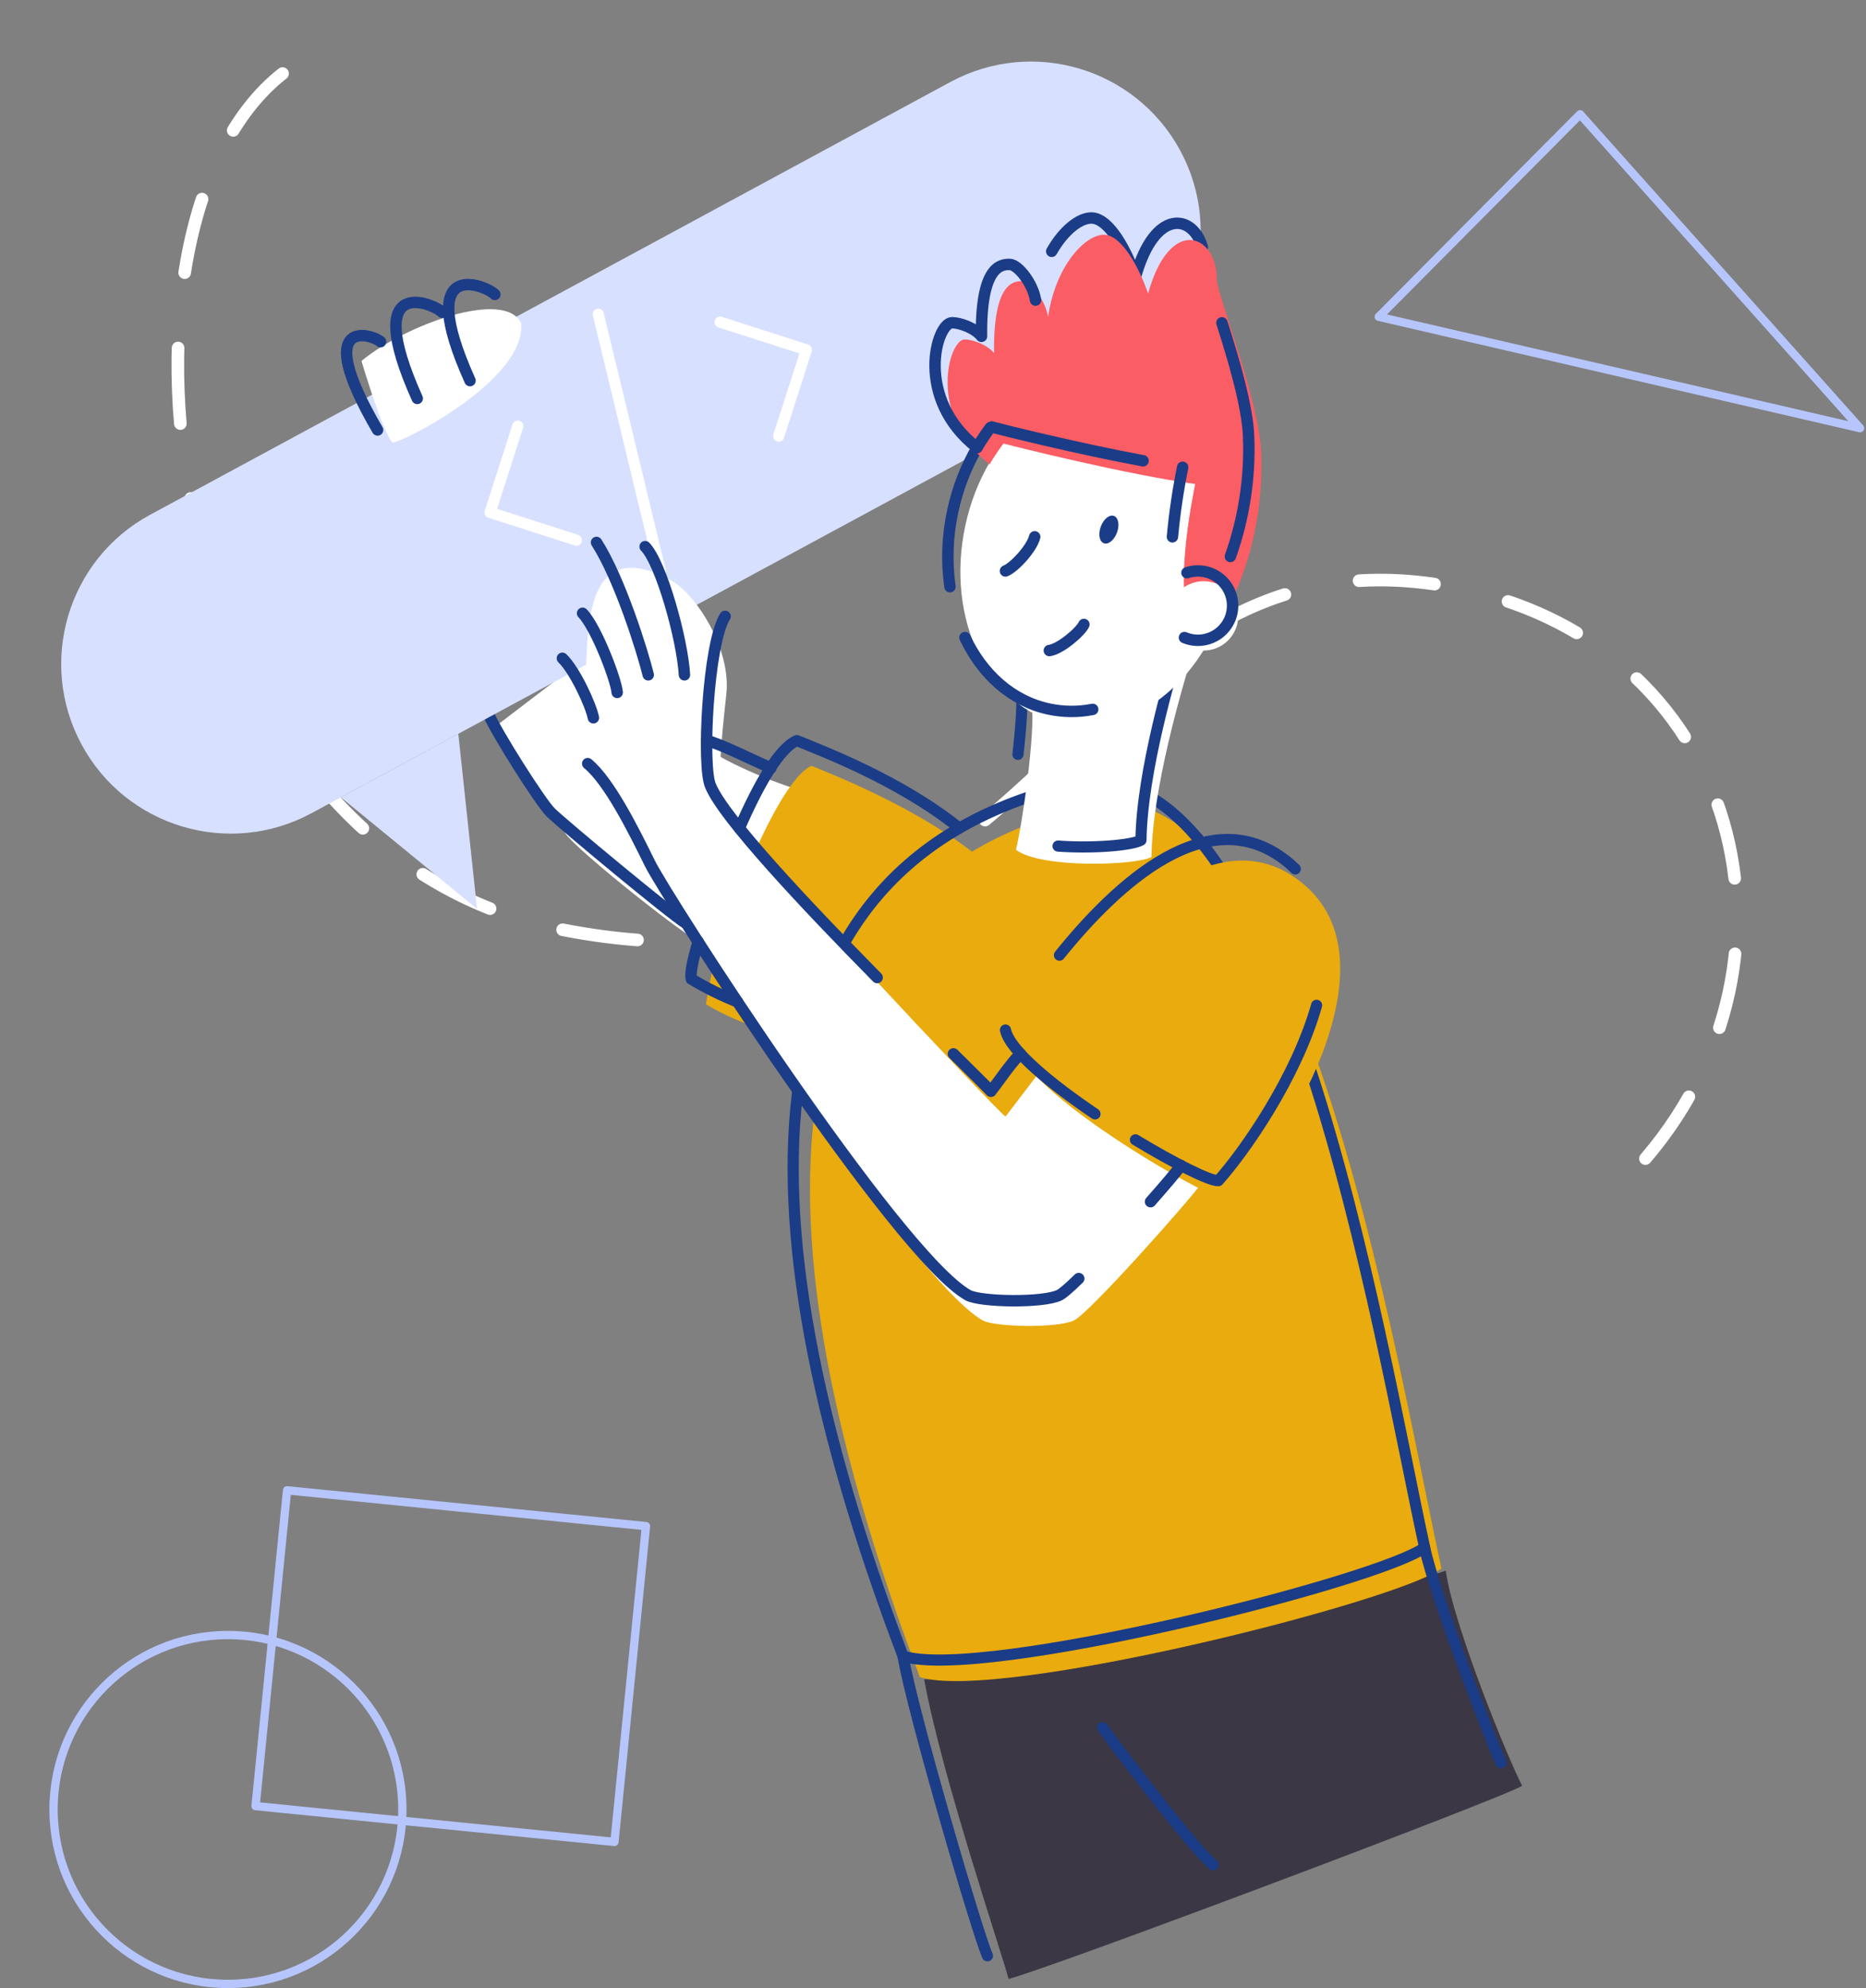 <svg width="888" height="946" viewBox="0 0 888 946" fill="none" xmlns="http://www.w3.org/2000/svg">
<rect x="0" y="0" width="888" height="946" fill="#808080" stroke="none"/>
<g clip-path="url(#clip0_405_3)">
<path d="M134.47 35C40.86 108.26 75.7 404.94 267.63 442.37C492.4 486.2 507.59 256.72 678 277.3C826.19 295.21 870.67 455.45 778.91 555.93" stroke="white" stroke-width="6" stroke-linecap="round" stroke-linejoin="round" stroke-dasharray="36 36"/>
<path d="M339.29 452.08C328.29 447.87 273.37 403.56 269.09 396.57C264.81 389.58 236.39 345.15 236.39 345.15L284.23 308.67C284.23 308.67 327.33 347.41 335.72 355.21C344.11 363.01 376.53 375.46 380.05 375.45C383.57 375.44 339.29 452.08 339.29 452.08Z" fill="white"/>
<path d="M326.68 439.47C320.12 435.69 267.3 391.77 262.09 386.57C256.88 381.37 236.09 348.27 232.75 340.36" stroke="#1B3C87" stroke-width="5.43" stroke-linecap="round" stroke-linejoin="round"/>
<path d="M688 747.31C676.74 752.31 474.83 798.62 439.8 799.04C447.87 844.22 477.85 932.61 479.95 941.58C497.88 937.23 716.27 855.08 724.36 849.69C717.65 836.76 691.71 773.59 688 747.31Z" fill="#3B3744"/>
<path d="M452.255 39.021L71.464 244.914C32.248 266.118 17.646 315.095 38.848 354.307C60.051 393.52 109.029 408.119 148.244 386.916L529.035 181.023C568.25 159.819 582.852 110.842 561.65 71.629C540.448 32.417 491.47 17.817 452.255 39.021Z" fill="#D7E0FF"/>
<path d="M274.29 257L233.22 243.82L246.41 202.74" stroke="white" stroke-width="5.3" stroke-linecap="round" stroke-linejoin="round"/>
<path d="M342.68 153.26L383.75 166.45L370.57 207.52" stroke="white" stroke-width="5.3" stroke-linecap="round" stroke-linejoin="round"/>
<path d="M284.71 149.5L314.25 271.66" stroke="white" stroke-width="5.3" stroke-linecap="round" stroke-linejoin="round"/>
<path d="M248 153.84C240.33 137.15 192.43 154.76 172 171.75C177.68 190.42 183.45 206.85 186.74 210.58C190.77 211 250.52 180.76 248 153.84Z" fill="white"/>
<path d="M465.36 407.46C436.84 384.46 397.55 369.06 386.19 364.37C377.93 367.94 367.31 386.8 357.95 408.2C341.21 439.63 335.95 477.83 335.95 477.83C361.87 493.94 415.64 504.23 425.12 504.23C434.6 504.23 465.36 407.46 465.36 407.46Z" fill="#E9AB0D"/>
<path d="M518.07 383.32C618.35 359.27 664.18 646.49 685.96 746.32C664.63 762.2 475.42 809.84 437.76 798C368.34 615.18 344.25 425 518.07 383.32Z" fill="#E9AB0D"/>
<path d="M510.07 373.32C610.35 349.27 656.18 636.49 677.96 736.32C656.63 752.2 467.42 799.84 429.76 788C360.34 605.18 336.25 415 510.07 373.32Z" stroke="#1B3C87" stroke-width="5.3" stroke-linecap="round" stroke-linejoin="round"/>
<path d="M572.06 562.66C566.8 570.27 518.79 624.42 511.18 628.22C503.57 632.02 473.38 631.53 467.57 628.22C433.62 608.9 324.15 438.84 316.24 422.74C308.33 406.64 296.93 383.82 286.68 375.33C285.03 362.84 293.98 346.49 278.09 326.71C281.01 312.77 272.9 251.17 319.09 275.97C331.25 282.62 347.97 308.69 345.66 330.16C343.35 351.63 340.56 376.02 345.18 386.04C349.8 396.06 475.28 529.63 478.52 531.25C482.52 526.02 498.45 505.13 498.45 505.13L572.06 562.66Z" fill="white"/>
<path d="M619.13 419.68C667.65 458.14 608.64 547.3 586.79 571.77C576.79 572.21 489.93 521.07 485.48 500.09C498.07 481.3 565.06 376.81 619.13 419.68Z" fill="#E9AB0D"/>
<path d="M351 476.7C343.384 473.68 336.026 470.044 329 465.83C328.41 463.44 329.32 458.09 332.25 448.03" stroke="#1B3C87" stroke-width="5.43" stroke-linecap="round" stroke-linejoin="round"/>
<path d="M351.86 394.13C361.22 372.73 370.93 355.94 379.19 352.37C390.55 357.06 428.03 371.06 456.55 394.02" stroke="#1B3C87" stroke-width="5.3" stroke-linecap="round" stroke-linejoin="round"/>
<path d="M417.42 465.12C383.33 430.48 344.62 389.35 338.19 374.04C333.9 365.04 336.93 305.94 345.07 293.27" stroke="#1B3C87" stroke-width="5.43" stroke-linecap="round" stroke-linejoin="round"/>
<path d="M485.56 501.36C480.32 506.88 475.67 514 471.56 519.25C470.38 517.89 463.63 511.25 453.72 501.43" stroke="#1B3C87" stroke-width="5.43" stroke-linecap="round" stroke-linejoin="round"/>
<path d="M513.36 608.35C509.11 612.5 505.8 615.41 504.18 616.22C496.57 620.03 466.38 619.53 460.57 616.22C426.62 596.9 317.15 426.84 309.24 410.74C301.33 394.64 289.93 371.82 279.68 363.33" stroke="#1B3C87" stroke-width="5.43" stroke-linecap="round" stroke-linejoin="round"/>
<path d="M562 554.57C560.33 556.98 554.69 563.65 547.52 571.77" stroke="#1B3C87" stroke-width="5.43" stroke-linecap="round" stroke-linejoin="round"/>
<path d="M325.72 321.09C324.72 304.09 314.64 267.92 307.01 260.09" stroke="#1B3C87" stroke-width="5.43" stroke-linecap="round" stroke-linejoin="round"/>
<path d="M308.49 321.09C305.78 310.02 294.95 275.31 283.87 258.09" stroke="#1B3C87" stroke-width="5.43" stroke-linecap="round" stroke-linejoin="round"/>
<path d="M293.72 329.46C293.23 323.56 283.87 298.69 277.23 291.8" stroke="#1B3C87" stroke-width="5.43" stroke-linecap="round" stroke-linejoin="round"/>
<path d="M282.39 341.52C281.16 335.37 273.53 318.88 267.63 313.22" stroke="#1B3C87" stroke-width="5.43" stroke-linecap="round" stroke-linejoin="round"/>
<path d="M714.32 838.69C709.32 827.86 682.73 759.05 677.96 736.31" stroke="#1B3C87" stroke-width="5.3" stroke-linecap="round" stroke-linejoin="round"/>
<path d="M577.26 887.27C569.26 880.77 537.97 840.27 524.67 821.99" stroke="#1B3C87" stroke-width="5.3" stroke-linecap="round" stroke-linejoin="round"/>
<path d="M469.91 930.58C465.27 920.37 433.86 813.19 429.76 788.04" stroke="#1B3C87" stroke-width="5.3" stroke-linecap="round" stroke-linejoin="round"/>
<path d="M366.85 365.45C358.67 361.83 342.03 353.55 336.24 352.37" stroke="#1B3C87" stroke-width="5.43" stroke-linecap="round" stroke-linejoin="round"/>
<path d="M162.2 379.36L227.03 432.45L218.1 349.13" fill="#D7E0FF"/>
<path d="M235.5 140.1C231.56 135.93 196.71 121.03 223.67 181.1" stroke="#1B3C87" stroke-width="5.43" stroke-linecap="round" stroke-linejoin="round"/>
<path d="M210.4 148.58C206.4 144.41 171.61 129.51 198.56 189.58" stroke="#1B3C87" stroke-width="5.43" stroke-linecap="round" stroke-linejoin="round"/>
<path d="M181.1 162.58C177.28 159.07 147.63 149.58 179.68 204.58" stroke="#1B3C87" stroke-width="5.43" stroke-linecap="round" stroke-linejoin="round"/>
<path d="M521.09 530C499.8 515.6 480.52 499.69 478.48 490.08" stroke="#1B3C87" stroke-width="5.3" stroke-linecap="round" stroke-linejoin="round"/>
<path d="M626.55 478.33C616.73 512.92 592.24 547.83 579.79 561.77C575.72 561.95 559.04 553.65 540.34 542.33" stroke="#1B3C87" stroke-width="5.3" stroke-linecap="round" stroke-linejoin="round"/>
<path d="M504.17 454.48C531.68 420.38 574.96 380.2 612.17 409.68C613.653 410.849 615.069 412.101 616.41 413.43" stroke="#1B3C87" stroke-width="5.3" stroke-linecap="round" stroke-linejoin="round"/>
<path d="M751.93 54.38L656.14 150.73L885.18 203.73L751.93 54.38Z" stroke="#B6C6FC" stroke-width="3.95" stroke-linecap="round" stroke-linejoin="round"/>
<path d="M136.615 709.093L121.618 859.346L292.409 876.394L307.407 726.14L136.615 709.093Z" stroke="#B6C6FC" stroke-width="3.95" stroke-linecap="round" stroke-linejoin="round"/>
<path d="M108.48 943.95C154.32 943.95 191.48 906.79 191.48 860.95C191.48 815.11 154.32 777.95 108.48 777.95C62.64 777.95 25.48 815.11 25.48 860.95C25.48 906.79 62.64 943.95 108.48 943.95Z" stroke="#B6C6FC" stroke-width="3.95" stroke-linecap="round" stroke-linejoin="round"/>
<path d="M572.17 117.66C567.85 102.04 549.59 98.72 540.38 131.66C536.38 120.12 528.03 103.72 519.32 103.72C513.88 103.72 506.32 109.34 500.49 119.58" stroke="#1B3C87" stroke-width="5.43" stroke-linecap="round" stroke-linejoin="round"/>
<path d="M566.58 314.07C562.35 328.24 548.4 375.18 547.97 407.74C541.21 411.74 495.74 413.45 483.48 404.36C486.86 389.98 492.57 349.17 491.09 335C497.44 333.74 566.58 314.07 566.58 314.07Z" fill="white"/>
<path d="M484.43 358.91C485.9 346.07 486.78 333.63 486.09 327C492.44 325.74 561.58 306.07 561.58 306.07C557.35 320.24 543.4 367.18 542.97 399.74C538.83 402.2 520.17 403.79 503.51 402.57" stroke="#1B3C87" stroke-width="5.3" stroke-linecap="round" stroke-linejoin="round"/>
<path d="M585.595 277.218C595.171 232.666 574.678 190.477 539.824 182.986C504.97 175.495 468.953 205.538 459.378 250.09C449.802 294.642 470.294 336.831 505.148 344.322C540.002 351.813 576.02 321.769 585.595 277.218Z" fill="white"/>
<path d="M520 337.53C513.107 338.888 506.01 338.83 499.14 337.36C481.44 333.56 467.44 320.8 459.21 303.36" stroke="#1B3C87" stroke-width="5.43" stroke-linecap="round" stroke-linejoin="round"/>
<path d="M452.07 279.15C450.368 267.166 450.822 254.974 453.41 243.15C463 198.57 499 168.53 533.86 176C568.72 183.47 589.2 225.69 579.62 270.24C577.628 279.603 574.343 288.643 569.86 297.1" stroke="#1B3C87" stroke-width="5.43" stroke-linecap="round" stroke-linejoin="round"/>
<path d="M587.18 284C588.46 279.69 601.46 255.12 600.18 216C599.35 190.26 579.01 139.71 579.06 133C579.23 111.69 556.88 102 546.35 139.63C542.35 128.09 534 111.69 525.29 111.69C516.58 111.69 502.41 126.07 498.76 150.77C497.55 142.87 490.46 133.77 486.41 133.77C482.36 133.77 472.64 134.38 473.05 167.99C469.81 163.94 462.72 161.51 459.05 161.51C451.53 161.51 440.98 197.62 470.95 220.96C472.63 217.78 477.34 211.06 477.62 211.06C483.13 212.55 536.41 225.84 568.75 230.29C567.94 235.14 556.83 285.88 569.16 301.24C573.194 299.771 576.878 297.48 579.98 294.512C583.082 291.544 585.534 287.965 587.18 284Z" fill="#FB5D64"/>
<path d="M492.4 255.42C491.03 260.92 482.7 270.02 478.48 271.66" stroke="#1B3C87" stroke-width="5.43" stroke-linecap="round" stroke-linejoin="round"/>
<path d="M531.563 253.395C532.884 249.804 532.229 246.256 530.099 245.473C527.968 244.689 525.17 246.965 523.848 250.557C522.527 254.149 523.182 257.696 525.313 258.48C527.443 259.264 530.241 256.987 531.563 253.395Z" fill="#1B3C87"/>
<path d="M515.81 297.12C514.2 300.67 504.52 308.89 499.36 309.53" stroke="#1B3C87" stroke-width="5.43" stroke-linecap="round" stroke-linejoin="round"/>
<path d="M562.8 222.32C560.589 233.258 558.967 244.308 557.94 255.42" stroke="#1B3C87" stroke-width="5.43" stroke-linecap="round" stroke-linejoin="round"/>
<path d="M492.79 142.81C491.58 134.91 484.49 125.81 480.44 125.81C476.39 125.81 466.67 126.42 467.08 160.03C463.84 155.98 456.75 153.55 453.08 153.55C445.56 153.55 435.01 189.66 464.98 213C466.66 209.82 471.37 203.1 471.65 203.1C476.18 204.33 513.05 213.54 543.99 219.25" stroke="#1B3C87" stroke-width="5.43" stroke-linecap="round" stroke-linejoin="round"/>
<path d="M585.52 264.78C591.988 246.575 594.937 227.306 594.21 208C593.74 193.62 587.21 171.49 581.5 153.6" stroke="#1B3C87" stroke-width="5.43" stroke-linecap="round" stroke-linejoin="round"/>
<path d="M572.76 309.54C581.873 309.54 589.26 302.153 589.26 293.04C589.26 283.927 581.873 276.54 572.76 276.54C563.647 276.54 556.26 283.927 556.26 293.04C556.26 302.153 563.647 309.54 572.76 309.54Z" fill="white"/>
<path d="M564.86 272.5C567.391 271.658 570.089 271.442 572.723 271.871C575.356 272.3 577.846 273.361 579.979 274.963C582.112 276.565 583.825 278.661 584.971 281.07C586.117 283.48 586.661 286.131 586.557 288.797C586.454 291.463 585.705 294.064 584.376 296.377C583.046 298.69 581.176 300.647 578.925 302.079C576.673 303.51 574.109 304.375 571.45 304.598C568.791 304.821 566.118 304.396 563.66 303.36" stroke="#1B3C87" stroke-width="5.43" stroke-linecap="round" stroke-linejoin="round"/>
</g>
<defs>
<clipPath id="clip0_405_3">
<rect width="887.542" height="945.371" fill="white" transform="translate(0.458 0.629)"/>
</clipPath>
</defs>
</svg>
